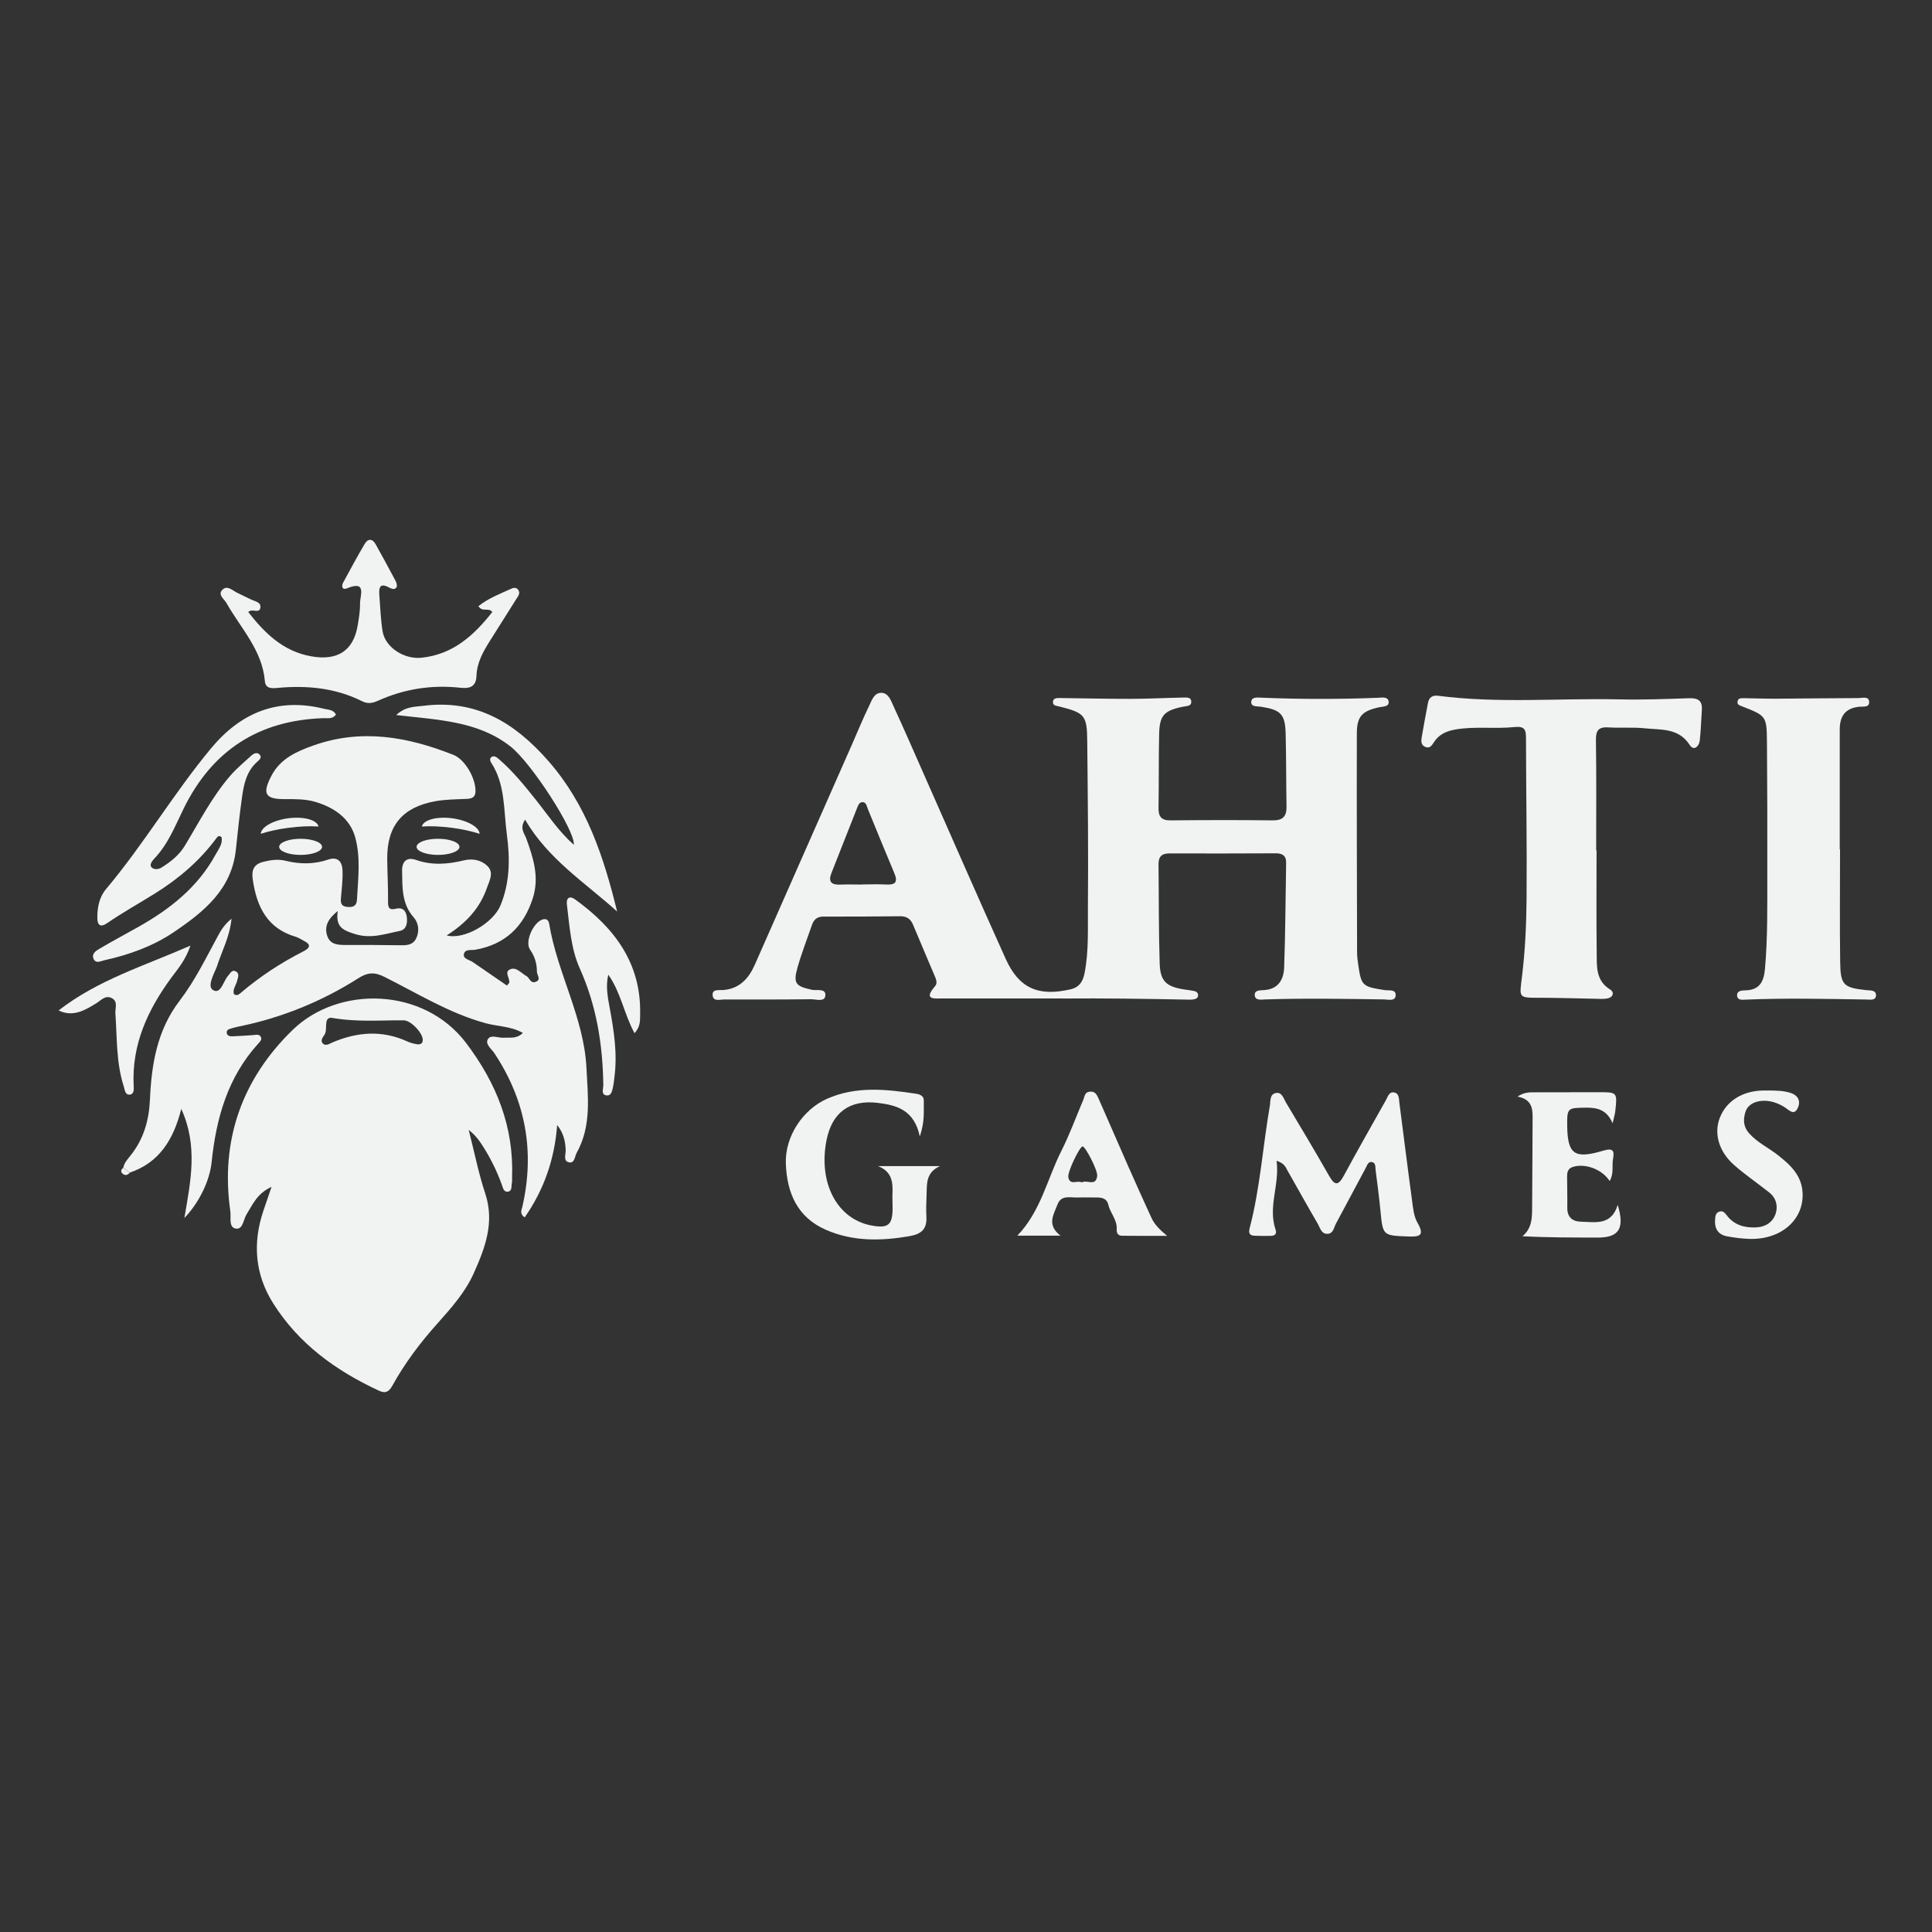 <?xml version="1.0" encoding="UTF-8"?>
<svg id="Layer_1" data-name="Layer 1" xmlns="http://www.w3.org/2000/svg" viewBox="0 0 400 400">
  <rect x="0" y="0" width="400" height="400" fill="#333333" stroke="none"/>
  <defs>
    <style>
      .cls-1 {
        fill: #f1f2f2;
        stroke-width: 0px;
      }
    </style>
  </defs>
  <path class="cls-1" d="m220.1,206.72c-8.29,0-16.58,0-24.87,0-1.77,0-4.15.36-1.65-2.52.58-.67.22-1.48-.08-2.19-1.48-3.52-3-7.02-4.46-10.55-.51-1.23-1.33-1.77-2.67-1.76-5.3.05-10.61.09-15.91.07-1.28,0-1.96.6-2.35,1.72-1,2.91-2.13,5.79-2.97,8.74-.97,3.37-.44,3.95,2.98,4.7.98.21,2.91-.38,2.76,1.2-.13,1.39-1.92.74-2.97.75-5.97.07-11.95.06-17.93.05-.89,0-2.28.48-2.43-.8-.17-1.43,1.3-1.08,2.16-1.15,3.43-.27,5.31-2.4,6.59-5.3,6.73-15.24,13.45-30.48,20.17-45.72,1.13-2.56,2.17-5.15,3.4-7.66.57-1.16,1.03-2.84,2.55-2.86,1.53-.02,2.05,1.64,2.59,2.81,2.1,4.54,4.09,9.14,6.12,13.72,5.69,12.86,11.31,25.75,17.09,38.56,2.76,6.12,6.8,7.83,13.41,6.3,1.94-.45,2.61-1.73,2.94-3.47.86-4.49.63-9.04.67-13.55.1-11.47-.02-22.94-.14-34.41-.05-5.32-.52-5.8-5.78-7.13-.54-.14-1.31-.14-1.32-.86-.02-.94.84-.89,1.47-.89,4.82.05,9.64.18,14.46.17,3.66,0,7.32-.2,10.99-.27.72-.01,1.75-.15,1.72.95-.02.84-.93.79-1.58.92-4.02.8-4.98,1.77-5.07,5.64-.12,5.11-.04,10.22-.13,15.33-.03,1.84.61,2.61,2.51,2.59,7.04-.07,14.08-.09,21.11,0,2.17.03,2.92-.87,2.88-2.92-.09-5.01-.05-10.03-.18-15.04-.11-4.04-1.01-4.93-5.11-5.57-.81-.13-2.1.09-2.01-1.05.08-1.04,1.35-.85,2.17-.82,8,.33,16,.33,24,.02.83-.03,2.08-.29,2.26.71.21,1.16-1.1,1.08-1.89,1.24-3.55.76-4.67,1.85-4.68,5.4-.04,15.13.02,30.26.05,45.4,0,.77.1,1.54.21,2.3.65,4.61.81,4.73,5.5,5.47.86.13,2.35-.24,2.28,1.09-.08,1.29-1.54.85-2.39.84-8.19-.12-16.39-.27-24.58,0-.81.03-2.06.28-2.2-.79-.15-1.19,1.14-1.08,1.93-1.14,2.96-.19,4.06-2.22,4.15-4.67.26-7.22.28-14.45.41-21.68.03-1.54-.83-1.98-2.2-1.97-7.33.03-14.66.05-21.98.02-1.61,0-2.26.7-2.24,2.27.08,6.84.02,13.69.24,20.53.12,3.69,1.39,4.8,5.1,5.37.67.1,1.34.17,2,.31.51.1.91.43.85.98-.06.58-.59.7-1.07.78-.38.06-.77.03-1.15.03-8.58-.17-17.16-.3-25.74-.23Zm-41.52-23.58s0-.02,0-.03c1.63,0,3.27-.07,4.9.02,1.91.11,2.46-.52,1.68-2.35-1.87-4.42-3.67-8.87-5.49-13.31-.25-.61-.33-1.46-1.19-1.39-.6.05-.83.71-1.05,1.26-1.75,4.47-3.51,8.93-5.28,13.39-.73,1.83-.03,2.5,1.82,2.42,1.53-.07,3.07-.01,4.61-.01Z"/>
  <path class="cls-1" d="m25.53,241.76c.18-.99.85-1.71,1.44-2.45,2.76-3.43,3.89-7.32,4.08-11.74.32-7.26,1.49-14.31,6.14-20.38,3.16-4.13,5.45-8.85,7.93-13.42.64-1.19,1.32-2.33,2.81-3.56-.36,3.77-2.01,6.69-2.99,9.8-.03.09-.07.18-.1.27-.65,1.58-2,3.99-.7,4.72,1.59.9,2.07-1.84,3.07-2.96.43-.48.78-1.33,1.56-.95.92.44.49,1.29.31,2.03-.22.9-.96,1.7-.65,2.71.7.46,1.14-.04,1.55-.38,3.91-3.31,8.17-6.11,12.74-8.43,1.52-.77,1.77-1.46.09-2.29-.52-.26-1.01-.61-1.55-.77-5.95-1.73-8.11-6.24-8.93-11.86-.29-1.99.22-3.18,2.2-3.67,1.52-.38,3.04-.6,4.58-.22,2.97.74,5.9.75,8.83-.24,2.11-.71,2.93.55,2.98,2.32.06,1.92-.18,3.84-.34,5.76-.09,1.04.18,1.61,1.34,1.72,1.18.11,1.91-.21,1.98-1.45.24-4.33.8-8.76-.35-12.94-1.09-3.96-4.38-6.21-8.26-7.36-2.04-.6-4.18-.58-6.31-.57-4.13.02-4.73-1.13-2.77-4.86,1.86-3.55,5.22-5.02,8.69-6.25,9.93-3.53,19.55-1.8,29,1.96,2.42.96,4.66,4.95,4.54,7.61-.06,1.37-1.04,1.46-2.02,1.5-2.12.09-4.22.1-6.33.48-6.72,1.23-9.96,5.01-9.92,11.87.02,2.98.21,5.96.17,8.94-.02,1.31.29,1.76,1.62,1.44,1.51-.37,2.16.54,2.28,1.86.11,1.2-.1,2.48-1.51,2.75-3.04.6-5.91,1.69-9.28.62-2.47-.78-4.01-1.44-3.52-4.76-1.96,1.59-2.79,3.07-2.22,5.02.58,1.99,2.3,2.02,4,2.02,3.56-.02,7.13,0,10.69.05,1.48.02,3.03.14,3.78-1.44.71-1.5.49-3.18-.56-4.37-2.48-2.82-2.3-6.2-2.37-9.54-.04-1.95.9-3,2.91-2.3,3.33,1.16,6.61.88,9.94.07,1.78-.43,3.61-.04,4.85,1.21,1.36,1.38.37,3.03-.17,4.58-1.5,4.29-4.47,7.33-8.3,9.76,3.63.97,9.65-2.58,11.14-6.22,1.98-4.81,1.98-9.76,1.31-14.75-.67-5.01-.29-10.27-3.23-14.79-.28-.42-.37-.99.17-1.24.61-.27,1.08.21,1.52.59,2.85,2.47,5.21,5.39,7.55,8.33,2.49,3.12,4.69,6.5,7.86,9.31.32-2.85-8.76-16.96-13.16-20.39-6.75-5.28-15.08-5.46-23.61-6.47,1.94-1.81,3.84-1.68,5.55-1.9,10.93-1.41,18.93,3.4,25.95,11.41,7.91,9.03,11.46,19.82,14.24,31.17-6.61-5.97-14.27-10.81-19.06-19.02-1.2,1.8-.13,2.84.25,3.9,1.46,4.02,2.75,8.02,1.35,12.37-1.9,5.89-5.7,9.56-11.89,10.66-.86.15-2.25-.21-2.39,1.02-.1.9,1.2,1.08,1.89,1.56,2.35,1.61,4.7,3.23,7.04,4.84.27-.35.46-.48.48-.63.14-.94-1.17-2.24.28-2.77,1.24-.46,2.25.89,3.3,1.45.58.3.8,1.57,1.85,1.19,1.28-.46.29-1.38.29-2.13-.01-1.67-.42-3.11-1.42-4.55-1.13-1.63.65-5.57,2.53-6.22.92-.32,1.33.2,1.44.9,1.67,10.18,7.2,19.4,7.71,29.83.29,5.91,1.09,11.99-2.02,17.55-.43.77-.41,2.28-1.66,1.97-1.17-.3-.59-1.65-.62-2.55-.07-1.83-.46-3.54-1.77-5.16-.52,7.03-2.71,13.37-6.72,19.12-1.13-.79-.62-1.58-.47-2.26,2.6-11.41.67-21.97-5.8-31.73-.6-.9-2-1.89-1.33-2.94.62-.98,2.15-.19,3.27-.27,1.29-.09,2.7.29,3.95-1-2.49-1.4-5.24-1.32-7.76-2.02-7.51-2.06-14.07-6.17-20.94-9.6-2.02-1.01-3.47-.9-5.29.26-7.7,4.9-16.04,8.27-25,10.08-.47.1-.94.22-1.4.36-.45.14-.98.29-.92.9.06.61.63.74,1.08.73,1.44-.04,2.88-.16,4.32-.25.56-.03,1.23-.27,1.6.27.42.6-.11,1.09-.48,1.5-6.34,6.97-8.71,15.47-9.65,24.57-.4,3.87-2.65,8.45-5.64,11.52,1.33-7.73,2.84-14.93-.64-22.59-1.6,6.38-4.58,11.15-10.68,13.2-.44-.35-.88-.7-1.33-1.05Z"/>
  <path class="cls-1" d="m97.04,233.94c1.18,4.61,2.04,8.99,3.43,13.19,1.96,5.94-.02,11.18-2.34,16.39-1.78,4.01-4.69,7.27-7.58,10.51-3.54,3.96-6.73,8.17-9.3,12.83-.66,1.2-1.36,1.73-2.75,1.09-8.91-4.13-16.66-9.7-21.96-18.14-3.77-5.99-4.26-12.47-2-19.16.48-1.43.98-2.86,1.68-4.92-3.02,1.37-3.91,3.68-5.18,5.7-.67,1.07-.73,3.21-2.25,2.93-1.5-.28-.92-2.3-1.1-3.55-2.11-14.71,2.42-27.39,12.89-37.57,9.5-9.23,27.13-8.92,35.93,2.71,6.26,8.27,9.9,17.31,9.51,27.8-.01.39.04.78-.04,1.15-.15.7.12,1.76-.93,1.83-.78.05-.94-.86-1.16-1.47-.99-2.73-2.25-5.32-3.8-7.77-.77-1.22-1.58-2.41-3.05-3.55Zm-28.44-23.22c-1.74-.03-.64,2.44-1.45,3.56-.31.43-.91,1.23-.26,1.81.57.51,1.26.04,1.87-.23,5.18-2.24,10.39-2.63,15.64-.21.6.28,1.28.44,1.94.55.61.09,1.17-.08,1.19-.87.04-1.41-2.44-4.07-3.92-4.08-4.71-.06-9.43.43-15.02-.53Z"/>
  <path class="cls-1" d="m330.55,176.07c0,7.03-.06,14.07.03,21.1.04,2.82-.27,5.83,2.79,7.7.91.56.64,1.6-.55,1.84-.84.17-1.73.09-2.59.07-3.75-.06-7.51-.2-11.26-.2-4.72,0-4.4.09-3.85-4.45.65-5.34.9-10.75.94-16.14.09-11.07-.1-22.14-.12-33.21,0-1.76-.32-2.47-2.43-2.25-4.01.42-8.08-.19-12.1.49-1.89.32-3.5,1-4.56,2.69-.42.66-.88,1.35-1.83.9-.87-.42-.8-1.24-.67-2,.41-2.37.85-4.73,1.3-7.1.22-1.13.93-1.61,2.09-1.46,12.48,1.62,25.01.47,37.52.75,4.81.11,9.63-.08,14.44-.24,1.8-.06,2.79.46,2.65,2.41-.15,2.11-.19,4.23-.43,6.33-.14,1.28-1.26,2.23-2.07.96-2.31-3.6-5.95-3.12-9.3-3.47-2.48-.26-5.01-.03-7.51-.19-2.02-.13-2.65.56-2.62,2.63.12,7.61.05,15.22.05,22.83.03,0,.05,0,.08,0Z"/>
  <path class="cls-1" d="m380.96,175.87c0,7.8-.08,15.6.03,23.4.07,4.67.7,5.21,5.33,5.72.85.09,2.06-.06,2.09,1.02.02,1.21-1.24.94-2.04.93-8.28-.13-16.57-.33-24.85.02-.74.03-1.78.21-1.87-.81-.09-1.02.93-1.1,1.68-1.11,2.98-.05,3.86-1.81,4.09-4.48.57-6.44.47-12.89.48-19.34.02-9.15,0-18.3-.07-27.45-.05-5.55-.11-5.55-5.18-7.54-.43-.17-.97-.28-.92-.91.07-.82.74-.77,1.3-.77,2.21.02,4.43.12,6.64.11,5.68-.03,11.36-.12,17.05-.13.79,0,2.1-.41,2.25.61.21,1.44-1.27,1.1-2.1,1.19-2.86.31-3.97,1.99-3.97,4.69,0,8.28,0,16.57,0,24.85h.06Z"/>
  <path class="cls-1" d="m51.4,126.72c3.43,4.38,7.2,8.13,13.07,9.17,5.31.94,8.67-1.08,9.57-6.32.26-1.52.52-3.06.5-4.59-.02-1.68,1.5-4.92-2.74-3.16-.91.38-1.18-.41-.76-1.19,1.47-2.7,2.92-5.42,4.49-8.06.64-1.08,1.58-1.08,2.23.09,1.41,2.52,2.79,5.06,4.14,7.61.2.39.38,1.04.19,1.33-.38.58-1.04.3-1.55.03-1.94-1.05-2.12.09-2,1.6.2,2.49.27,5.01.67,7.47.53,3.3,4.42,5.84,8.01,5.48,6.55-.66,10.9-4.63,14.71-9.47-.78-1.02-2.04.12-2.88-1.21,2.09-1.66,4.57-2.6,6.96-3.68.44-.2.98-.15,1.29.31.47.7,0,1.25-.36,1.82-1.85,2.93-3.7,5.85-5.54,8.79-1.39,2.21-2.66,4.46-2.75,7.18-.07,2.15-1.27,2.7-3.28,2.48-5.96-.67-11.71.23-17.18,2.71-1.14.51-2.1.64-3.27.05-5.51-2.75-11.39-3.29-17.43-2.74-1.2.11-2.52.21-2.65-1.41-.55-6.43-4.99-10.91-7.94-16.14-.48-.85-1.84-1.7-.9-2.72,1-1.08,2.08.06,3.07.56.94.48,1.91.91,2.85,1.38.82.41,2.15.55,1.99,1.71-.19,1.37-1.75.07-2.49.91Z"/>
  <path class="cls-1" d="m69.56,147.92c-.68,1.02-1.72.74-2.61.77-13.41.44-23.02,6.68-28.93,18.72-1.77,3.61-3.24,7.41-6.11,10.4-.41.43-1,1.23-.57,1.71.48.55,1.39.55,2.13.08,1.89-1.19,3.6-2.53,4.79-4.49,2.99-4.94,5.62-10.12,9.43-14.52,1.32-1.52,2.88-2.82,4.37-4.17.52-.47,1.26-.77,1.76-.11.43.56-.15,1.03-.57,1.41-2.17,1.92-2.76,4.56-3.13,7.24-.51,3.62-.9,7.26-1.28,10.91-.86,8.3-6.69,12.96-12.89,17.14-4.3,2.9-9.23,4.67-14.34,5.8-.81.18-1.78.78-2.25-.33-.43-1.02.51-1.63,1.21-2.04,2.65-1.56,5.37-3.02,8.05-4.52,6.55-3.68,12.31-8.21,16-14.96.64-1.17,1.53-2.23,1.25-3.63-.47-.42-.78-.18-1.01.13-3.46,4.72-7.89,8.48-12.77,11.52-3.31,2.06-6.73,3.96-9.96,6.18-1.28.88-1.97.43-1.98-1.1-.02-2.18.41-4.33,1.8-5.98,7.82-9.29,13.99-19.81,21.74-29.14,6.13-7.38,13.78-10.58,23.37-8.2.88.22,1.93.15,2.49,1.18Z"/>
  <path class="cls-1" d="m190.43,235.29c-1.14-5.5-4.81-6.5-8.77-6.96-5.77-.67-9.4,2.01-10.53,7.71-1.76,8.81,2.15,16.31,9.21,17.67,3.59.69,4.5-.08,4.46-3.8,0-.96-.06-1.93-.02-2.89.11-2.38-.2-4.5-2.99-5.59h12.82c-3.08,1.39-2.67,3.89-2.78,6.19-.06,1.44-.11,2.89-.03,4.33.13,2.5-1.02,3.55-3.48,3.98-5.91,1.02-11.7,1.14-17.3-1.3-5.97-2.6-8.1-7.68-8.32-13.72-.2-5.66,3.55-11.21,8.51-13.41,6.04-2.68,12.24-1.99,18.47-1.05.85.13,1.6.5,1.58,1.38-.05,2.15.26,4.36-.84,7.47Z"/>
  <path class="cls-1" d="m264.3,240.32c.67,5-1.83,9.51-.21,14.25.32.92-.16,1.27-.94,1.3-1.15.04-2.31.02-3.47-.03-1.04-.05-1.2-.63-.95-1.57,2.17-8.3,2.71-16.86,4.17-25.28.18-1.02-.06-2.38,1.19-2.68,1.32-.31,1.64,1.1,2.15,1.95,3.02,5.04,6.03,10.09,8.94,15.19,1.15,2.02,1.89,2.09,3.04-.03,2.83-5.25,5.79-10.43,8.71-15.63.41-.72.65-1.84,1.75-1.6,1.04.23.94,1.34,1.05,2.16.87,6.68,1.69,13.36,2.6,20.04.22,1.61.35,3.39,1.13,4.74,1.58,2.73.45,2.96-1.96,2.87-5.21-.21-5.19-.14-5.7-5.39-.27-2.78-.63-5.55-.99-8.32-.08-.63.06-1.54-.75-1.7-.81-.16-1.02.7-1.33,1.28-2.04,3.82-4.08,7.64-6.13,11.46-.44.82-.54,2.05-1.71,2.12-1.33.08-1.59-1.27-2.08-2.12-2.14-3.65-4.18-7.36-6.28-11.04-.37-.65-.6-1.44-2.23-1.96Z"/>
  <path class="cls-1" d="m333.26,244.52c-1.6-2.51-5.22-3.74-7.67-2.9-1.06.36-1.14,1.17-1.14,2.07.01,2.12.07,4.23.04,6.35-.03,1.95,1.06,2.86,2.84,2.9,2.97.07,6.28.85,7.6-3.48,1.51,4.96.22,6.79-4.25,6.77-5.09-.02-10.18,0-15.47-.28,2.03-1.7,1.98-3.89,2-6.01.06-6.25.05-12.51.1-18.76.01-1.97-.4-3.64-3.14-4.14,1.48-.98,2.6-.88,3.68-.89,4.33-.02,8.66,0,12.99-.02,4.01-.01,4.02-.02,3.59,3.9-.07.66-.28,1.3-.56,2.54-1.21-2.88-3.24-3.27-5.64-3.24-3.64.05-3.79.07-3.76,3.64.06,5.97,1.43,7.06,7.4,5.28,2.15-.64,2.4,0,2.08,1.78-.25,1.39.23,2.87-.68,4.48Z"/>
  <path class="cls-1" d="m241.62,255.87c-3.11,0-6.22.02-9.32-.02-.78-.01-1.16-.51-1.1-1.36.13-1.94-1.35-3.34-1.75-5.11-.25-1.12-1.16-1.45-2.22-1.45-1.35,0-2.7-.05-4.05,0-1.56.06-3.48-.61-4.25,1.47-.76,2.04-2.29,4.18.63,6.43h-8.93c4.86-5.06,6.17-11.72,9.11-17.54,1.73-3.43,3.05-7.06,4.55-10.6.29-.67.25-1.54,1.3-1.67,1.16-.15,1.53.69,1.87,1.46,2.05,4.63,4.05,9.29,6.1,13.93,1.58,3.58,3.2,7.16,4.83,10.72.68,1.49,1.85,2.56,3.24,3.73Zm-17.62-11.07c1-.62,2.88.94,3.16-1.31.15-1.18-2.47-6.18-3.03-6.14-.6.04-3.14,5.28-2.95,6.36.33,1.82,1.87.59,2.81,1.09Z"/>
  <path class="cls-1" d="m131.37,213.91c-2.21-4.09-2.84-8.48-5.43-12.11-.55,2.28-.15,4.52.27,6.76.9,4.83,1.66,9.67.98,14.61-.08.57-.11,1.15-.24,1.71-.19.83-.32,2.03-1.36,1.91-1.22-.13-.67-1.39-.68-2.15-.12-8.35-1.4-16.4-4.87-24.13-1.85-4.12-2.12-8.76-2.67-13.24-.17-1.33.52-1.91,1.71-1.05,8.11,5.86,13.69,13.18,13.45,23.76-.03,1.21.14,2.52-1.15,3.91Z"/>
  <path class="cls-1" d="m12.15,209.19c8.07-6.28,17.58-9.17,27.28-13.41-1.04,3.04-2.58,4.77-3.9,6.56-4.92,6.69-8.27,13.87-7.86,22.41.03.71.16,1.79-.82,1.88-.97.09-1.01-1.03-1.23-1.71-1.59-4.93-1.37-10.07-1.73-15.14-.08-1.08.61-2.44-.77-3.14-1.29-.65-2.17.43-3.1,1.02-2.48,1.56-4.95,2.97-7.89,1.54Z"/>
  <path class="cls-1" d="m366.19,225.77c1.54.02,3.09.03,4.57.52,1.62.54,2.11,1.79,1.41,3.19-.77,1.51-1.72.39-2.56-.16-1.49-.98-3.18-1.55-4.91-1.39-1.43.13-2.87.77-3.35,2.36-.46,1.52-.41,2.98.75,4.31,1.69,1.93,4,2.99,5.96,4.53,2.63,2.05,5.01,4.26,5.15,7.93.22,5.56-4.53,9.65-11.05,9.44-1.53-.05-3.07-.25-4.58-.53-1.96-.36-2.66-1.71-2.48-3.61.05-.58.11-1.17.72-1.45.8-.37,1.26.14,1.67.69,1.54,2.05,3.71,2.63,6.12,2.52,1.9-.09,3.42-1.06,4.01-2.82.54-1.62.11-3.28-1.33-4.42-2.4-1.91-4.96-3.64-7.25-5.66-3.22-2.84-4.23-6.58-2.96-9.82,1.35-3.46,4.69-5.55,8.95-5.62.39,0,.77,0,1.16,0Z"/>
  <path class="cls-1" d="m26.86,242.81c-.4.46-.9.63-1.4.25-.56-.43-.43-.9.08-1.3.43.35.88.7,1.32,1.05Z"/>
  <ellipse class="cls-1" cx="62.24" cy="175.33" rx="4.44" ry="1.67"/>
  <ellipse class="cls-1" cx="90.69" cy="175.33" rx="4.44" ry="1.67"/>
  <path class="cls-1" d="m99.3,172.63c-1.58-.51-3.52-.95-5.64-1.23-2.36-.32-4.56-.4-6.32-.28.32-1.38,3.09-2.13,6.32-1.7,3.14.43,5.57,1.83,5.64,3.21Z"/>
  <path class="cls-1" d="m53.99,172.63c1.58-.51,3.52-.95,5.64-1.23,2.36-.32,4.56-.4,6.32-.28-.32-1.38-3.09-2.13-6.32-1.7-3.14.43-5.57,1.83-5.64,3.21Z"/>
</svg>